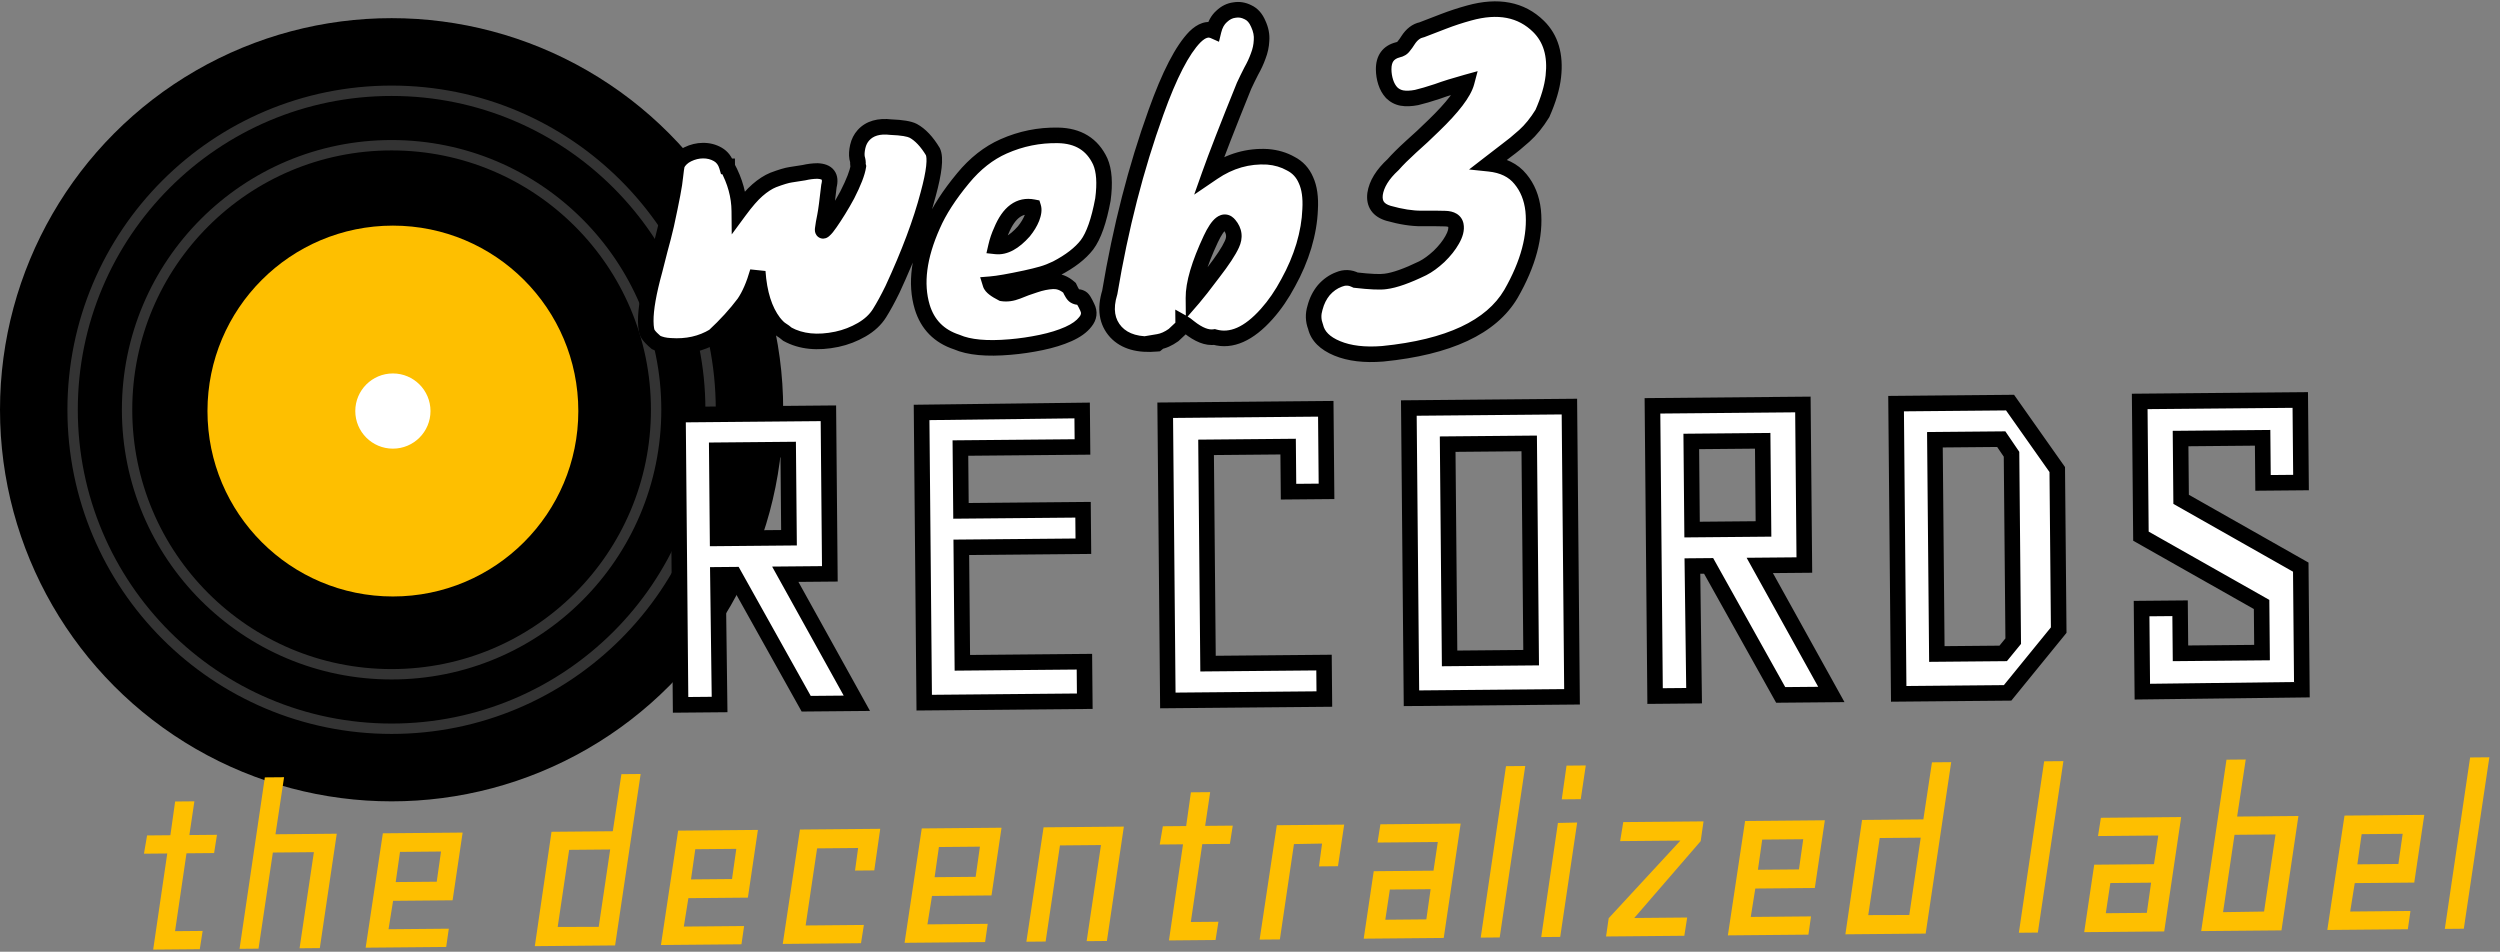 <svg width="964" height="367" viewBox="0 0 964 367" fill="none" xmlns="http://www.w3.org/2000/svg">
<rect x="0" y="0" width="964" height="367" fill="#808080" stroke="none"/>
<circle cx="151" cy="158" r="151" fill="black"/>
<circle cx="151" cy="158" r="123" stroke="#333333" stroke-width="4"/>
<circle cx="151" cy="158" r="102" stroke="#333333" stroke-width="4"/>
<circle cx="151.5" cy="158.5" r="71.5" fill="#FEBF00"/>
<circle cx="151.5" cy="158.5" r="14.5" fill="white"/>
<path d="M319.637 71.746C318.989 77.552 318.474 81.407 318.091 83.311C317.707 85.114 317.422 86.767 317.236 88.269C317.143 89.07 317.344 89.218 317.84 88.713C318.435 88.208 319.177 87.301 320.065 85.993C321.053 84.584 322.138 82.924 323.321 81.013C324.503 79.103 325.636 77.142 326.718 75.132C329.174 70.31 330.591 66.647 330.969 64.144C330.865 63.745 330.812 63.395 330.809 63.095C330.905 62.694 330.799 61.945 330.489 60.848C330.278 59.65 330.365 58.199 330.749 56.495C331.134 54.792 331.871 53.335 332.96 52.125C335.336 49.504 338.877 48.472 343.583 49.029C347.784 49.191 350.639 49.665 352.146 50.452C354.859 51.927 357.383 54.605 359.719 58.484C360.84 60.874 360.239 66.329 357.916 74.851C355.113 85.576 350.524 97.818 344.148 111.577C342.38 115.193 340.708 118.258 339.13 120.772C337.553 123.287 335.272 125.407 332.288 127.134C329.303 128.861 326.114 130.09 322.72 130.821C315.234 132.389 308.878 131.746 303.652 128.893C302.846 128.2 302.041 127.608 301.236 127.115C300.432 126.622 299.473 125.681 298.36 124.291C294.818 119.622 292.759 113.091 292.183 104.696C290.729 109.809 288.966 113.875 286.893 116.894C283.731 121.123 279.869 125.358 275.307 129.599C270.434 132.543 264.845 133.794 258.541 133.351C256.44 133.27 254.586 132.836 252.979 132.051C251.568 130.864 250.558 129.823 249.95 128.928C249.343 128.134 249.028 126.436 249.004 123.836C248.963 119.237 250.104 112.726 252.428 104.305C253.008 102.099 253.684 99.443 254.456 96.336C255.328 93.228 256.149 90.02 256.919 86.713C259.032 76.994 260.177 70.933 260.355 68.532C260.633 66.029 260.867 64.327 261.059 63.425C261.944 61.717 263.332 60.404 265.224 59.487C267.116 58.57 269.061 58.103 271.061 58.084C273.161 58.066 275.066 58.548 276.775 59.533C278.484 60.518 279.648 62.057 280.267 64.152L280.417 64.15L280.418 64.3C283.468 69.873 285.02 75.559 285.072 81.359C287.74 77.735 290.066 75.064 292.05 73.346C294.134 71.527 296.172 70.208 298.165 69.39C301.155 68.263 303.399 67.593 304.897 67.379C306.495 67.165 308.193 66.9 309.99 66.583C311.786 66.167 313.534 65.951 315.234 65.936C319.136 66.101 320.603 68.037 319.637 71.746ZM407.375 103.505C405.483 104.422 403.639 105.139 401.844 105.655C400.049 106.171 397.953 106.69 395.558 107.212C389.27 108.569 384.727 109.36 381.929 109.585C382.238 110.582 383.749 111.769 386.461 113.144C388.264 113.428 390.211 113.161 392.304 112.342C394.496 111.422 396.739 110.602 399.032 109.881C401.425 109.059 403.721 108.588 405.92 108.469C408.219 108.348 410.376 109.178 412.392 110.96C413.209 112.753 413.868 113.797 414.371 114.092C414.873 114.388 415.325 114.534 415.725 114.53C416.125 114.527 416.576 114.673 417.079 114.968C417.581 115.263 418.292 116.407 419.21 118.399C420.228 120.39 419.995 122.292 418.511 124.105C417.128 125.918 414.942 127.488 411.954 128.815C408.966 130.142 405.475 131.223 401.483 132.06C397.49 132.896 393.495 133.482 389.498 133.818C380.505 134.599 373.649 133.961 368.93 131.904C362.109 129.665 357.668 125.155 355.607 118.373C352.926 109.397 354.281 98.885 359.672 86.835C362.122 81.213 366.017 75.178 371.359 68.729C376.008 63.087 381.222 58.99 386.999 56.437C393.672 53.477 400.66 52.064 407.961 52.198C415.763 52.327 421.193 55.678 424.253 62.251C425.784 65.737 426.129 70.634 425.286 76.942C423.76 85.156 421.712 90.975 419.143 94.398C416.573 97.722 412.65 100.757 407.375 103.505ZM398.461 79.885C393.151 78.833 389.029 81.87 386.093 88.997C385.21 90.905 384.528 92.911 384.047 95.016C387.451 95.385 391.033 93.452 394.795 89.218C396.18 87.506 397.214 85.796 397.899 84.09C398.583 82.284 398.77 80.882 398.461 79.885ZM456.241 125.715L452.522 129.198C450.535 130.616 448.593 131.484 446.695 131.801L446.847 131.95L446.102 132.557C439.008 133.221 433.744 131.718 430.311 128.049C426.776 124.181 425.98 119.088 427.923 112.77C432.098 87.831 438.039 64.677 445.746 43.306C450.916 28.859 455.928 19.163 460.784 14.219C463.361 11.696 465.754 10.924 467.963 11.904C468.542 9.499 469.575 7.639 471.063 6.326C472.55 4.912 474.193 4.098 475.991 3.881C477.788 3.565 479.541 3.849 481.249 4.734C482.956 5.518 484.27 7.007 485.189 9.198C486.209 11.389 486.629 13.536 486.448 15.637C486.366 17.638 485.934 19.642 485.152 21.649C484.469 23.555 483.586 25.464 482.504 27.373C481.521 29.282 480.588 31.191 479.705 33.099C473.445 48.556 468.998 59.997 466.365 67.421L467.706 66.509C474.266 62.049 481.299 60.036 488.803 60.468C492.105 60.738 495.063 61.611 497.677 63.088C500.389 64.463 502.359 66.596 503.585 69.485C504.911 72.373 505.445 76.118 505.186 80.721C505.027 85.222 504.219 89.93 502.764 94.843C501.307 99.657 499.3 104.375 496.741 108.998C494.283 113.621 491.519 117.646 488.45 121.074C481.52 128.836 474.796 131.797 468.28 129.956C465.483 130.381 462.222 129.111 458.495 126.144C457.688 125.452 456.933 124.908 456.23 124.515L456.241 125.715ZM460.193 114.879C461.678 113.165 464.199 109.942 467.756 105.21C471.413 100.477 473.83 96.805 475.007 94.194C476.282 91.482 475.96 88.985 474.039 86.702C472.117 84.32 469.734 86.141 466.888 92.167C462.375 101.808 460.143 109.379 460.193 114.879ZM535.392 82.248C531.482 81.083 529.759 78.599 530.225 74.794C530.79 70.989 533.107 67.218 537.173 63.481C538.856 61.566 541.135 59.295 544.012 56.669C546.988 54.042 549.914 51.316 552.788 48.489C560.224 41.322 564.473 35.733 565.537 31.724C561.048 32.964 557.259 34.148 554.169 35.276C551.078 36.304 548.435 37.078 546.24 37.598C544.043 38.018 542.144 38.085 540.541 37.8C539.038 37.513 537.732 36.825 536.622 35.735C535.612 34.644 534.85 33.301 534.336 31.706C533.821 30.11 533.556 28.462 533.541 26.762C533.504 22.663 535.331 20.146 539.023 19.213C540.021 19.004 540.767 18.547 541.261 17.842C541.855 17.137 542.398 16.382 542.89 15.578C544.37 13.264 546.157 11.898 548.254 11.479C550.745 10.556 553.536 9.481 556.625 8.253C559.814 7.024 563.104 5.945 566.496 5.014C577.668 1.913 586.584 3.632 593.244 10.172C597.986 14.83 599.894 21.263 598.968 29.472C598.506 33.676 597.099 38.439 594.747 43.76C592.579 47.28 590.255 50.151 587.775 52.374C585.295 54.596 583.011 56.467 580.925 57.986C578.939 59.504 576.704 61.224 574.221 63.147C579.527 63.699 583.545 65.662 586.275 69.038C589.005 72.313 590.641 76.349 591.185 81.144C592.173 90.936 589.32 101.662 582.625 113.323C575.041 126.192 558.56 133.891 533.182 136.42C526.186 136.983 520.33 136.286 515.612 134.329C510.894 132.371 508.119 129.596 507.286 126.004C506.365 123.612 506.293 121.162 507.07 118.655C507.747 116.049 508.876 113.789 510.459 111.874C512.142 109.959 514.079 108.592 516.272 107.772C518.464 106.852 520.615 106.932 522.725 108.013C528.431 108.662 532.282 108.827 534.28 108.509C537.776 108.078 542.561 106.384 548.634 103.429C550.625 102.411 552.711 100.892 554.893 98.873C557.074 96.753 558.755 94.638 559.936 92.527C561.216 90.315 561.699 88.411 561.385 86.813C561.07 85.216 559.713 84.378 557.312 84.3C554.911 84.222 551.861 84.199 548.161 84.233C544.461 84.266 540.205 83.605 535.392 82.248Z" fill="white"/>
<path d="M319.637 71.746L316.734 70.99L316.679 71.199L316.655 71.414L319.637 71.746ZM318.091 83.311L321.025 83.935L321.029 83.919L321.032 83.902L318.091 83.311ZM317.236 88.269L314.259 87.899L314.257 87.911L314.256 87.924L317.236 88.269ZM317.84 88.713L315.899 86.426L315.795 86.514L315.7 86.611L317.84 88.713ZM320.065 85.993L317.609 84.272L317.596 84.29L317.584 84.308L320.065 85.993ZM323.321 81.013L320.77 79.434L320.77 79.434L323.321 81.013ZM326.718 75.132L329.359 76.555L329.375 76.525L329.391 76.494L326.718 75.132ZM330.969 64.144L333.935 64.591L334.027 63.984L333.872 63.39L330.969 64.144ZM330.809 63.095L327.892 62.394L327.806 62.753L327.809 63.122L330.809 63.095ZM330.489 60.848L327.534 61.368L327.56 61.517L327.602 61.663L330.489 60.848ZM332.96 52.125L330.737 50.11L330.73 50.118L332.96 52.125ZM343.583 49.029L343.23 52.008L343.348 52.022L343.467 52.027L343.583 49.029ZM352.146 50.452L353.579 47.816L353.556 47.804L353.534 47.792L352.146 50.452ZM359.719 58.484L362.434 57.209L362.369 57.069L362.289 56.937L359.719 58.484ZM357.916 74.851L355.022 74.062L355.018 74.077L355.014 74.092L357.916 74.851ZM344.148 111.577L346.843 112.894L346.856 112.866L346.869 112.838L344.148 111.577ZM339.13 120.772L341.672 122.367L341.672 122.367L339.13 120.772ZM332.288 127.134L333.79 129.731L333.79 129.731L332.288 127.134ZM322.72 130.821L323.335 133.757L323.344 133.755L323.352 133.754L322.72 130.821ZM303.652 128.893L301.697 131.169L301.937 131.375L302.215 131.526L303.652 128.893ZM301.236 127.115L299.669 129.673L299.669 129.673L301.236 127.115ZM298.36 124.291L295.971 126.104L295.994 126.135L296.018 126.165L298.36 124.291ZM292.183 104.696L295.176 104.49L289.298 103.875L292.183 104.696ZM286.893 116.894L289.296 118.69L289.332 118.642L289.366 118.592L286.893 116.894ZM275.307 129.599L276.859 132.167L277.124 132.007L277.35 131.796L275.307 129.599ZM258.541 133.351L258.751 130.358L258.704 130.355L258.656 130.353L258.541 133.351ZM252.979 132.051L251.047 134.346L251.33 134.584L251.661 134.746L252.979 132.051ZM249.95 128.928L252.431 127.242L252.385 127.173L252.334 127.107L249.95 128.928ZM252.428 104.305L255.32 105.103L255.325 105.085L255.329 105.068L252.428 104.305ZM254.456 96.336L251.568 95.526L251.556 95.569L251.545 95.613L254.456 96.336ZM256.919 86.713L259.841 87.394L259.846 87.372L259.851 87.35L256.919 86.713ZM260.355 68.532L257.374 68.201L257.368 68.255L257.364 68.309L260.355 68.532ZM261.059 63.425L258.395 62.045L258.209 62.405L258.125 62.801L261.059 63.425ZM265.224 59.487L266.532 62.187L266.532 62.187L265.224 59.487ZM276.775 59.533L278.272 56.934L278.272 56.934L276.775 59.533ZM280.267 64.152L277.39 65.002L278.031 67.172L280.294 67.151L280.267 64.152ZM280.417 64.15L283.416 64.123L283.389 61.123L280.389 61.15L280.417 64.15ZM280.418 64.3L277.418 64.327L277.425 65.08L277.786 65.741L280.418 64.3ZM285.072 81.359L282.072 81.386L282.154 90.386L287.488 83.137L285.072 81.359ZM292.05 73.346L294.014 75.614L294.023 75.606L292.05 73.346ZM298.165 69.39L297.106 66.583L297.066 66.598L297.025 66.615L298.165 69.39ZM304.897 67.379L304.498 64.406L304.486 64.408L304.473 64.409L304.897 67.379ZM309.99 66.583L310.51 69.538L310.589 69.524L310.667 69.506L309.99 66.583ZM315.234 65.936L315.361 62.938L315.284 62.935L315.207 62.936L315.234 65.936ZM316.655 71.414C316.005 77.242 315.503 80.966 315.15 82.719L321.032 83.902C321.445 81.849 321.973 77.863 322.618 72.079L316.655 71.414ZM315.157 82.686C314.759 84.557 314.458 86.296 314.259 87.899L320.213 88.638C320.387 87.238 320.656 85.672 321.025 83.935L315.157 82.686ZM314.256 87.924C314.222 88.219 314.189 88.639 314.241 89.088C314.272 89.358 314.416 90.57 315.539 91.397C316.96 92.442 318.417 91.882 318.889 91.64C319.407 91.375 319.782 91.017 319.98 90.815L315.7 86.611C315.65 86.661 315.814 86.474 316.158 86.298C316.455 86.146 317.776 85.593 319.096 86.564C320.118 87.317 320.198 88.373 320.202 88.406C320.226 88.618 320.204 88.719 320.216 88.614L314.256 87.924ZM319.781 91.001C320.701 90.22 321.629 89.031 322.547 87.678L317.584 84.308C316.725 85.572 316.17 86.196 315.899 86.426L319.781 91.001ZM322.522 87.715C323.55 86.248 324.667 84.538 325.871 82.593L320.77 79.434C319.608 81.311 318.555 82.921 317.609 84.272L322.522 87.715ZM325.871 82.593C327.087 80.629 328.249 78.617 329.359 76.555L324.076 73.711C323.022 75.668 321.92 77.576 320.77 79.434L325.871 82.593ZM329.391 76.494C331.866 71.635 333.481 67.606 333.935 64.591L328.002 63.697C327.702 65.689 326.482 68.985 324.044 73.771L329.391 76.494ZM333.872 63.39C333.842 63.274 333.826 63.189 333.817 63.131C333.808 63.073 333.809 63.054 333.809 63.068L327.809 63.122C327.815 63.739 327.921 64.343 328.065 64.897L333.872 63.39ZM333.726 63.796C333.908 63.038 333.841 62.299 333.771 61.809C333.692 61.254 333.551 60.652 333.376 60.032L327.602 61.663C327.737 62.141 327.804 62.462 327.831 62.656C327.845 62.75 327.844 62.779 327.843 62.756C327.843 62.743 327.841 62.605 327.892 62.394L333.726 63.796ZM333.443 60.328C333.325 59.653 333.344 58.627 333.676 57.156L327.823 55.835C327.386 57.77 327.231 59.647 327.534 61.368L333.443 60.328ZM333.676 57.156C333.956 55.916 334.469 54.933 335.19 54.132L330.73 50.118C329.273 51.737 328.312 53.668 327.823 55.835L333.676 57.156ZM335.183 54.14C336.698 52.468 339.131 51.523 343.23 52.008L343.936 46.05C338.624 45.421 333.975 46.539 330.737 50.11L335.183 54.14ZM343.467 52.027C345.493 52.105 347.122 52.256 348.383 52.466C349.684 52.682 350.415 52.932 350.758 53.111L353.534 47.792C352.37 47.185 350.919 46.805 349.366 46.547C347.773 46.282 345.874 46.115 343.698 46.031L343.467 52.027ZM350.713 53.087C352.788 54.216 354.969 56.41 357.148 60.031L362.289 56.937C359.798 52.799 356.931 49.639 353.579 47.816L350.713 53.087ZM357.003 59.758C357.186 60.149 357.42 61.384 357.127 64.04C356.851 66.547 356.164 69.873 355.022 74.062L360.811 75.64C361.992 71.307 362.767 67.644 363.091 64.696C363.4 61.896 363.373 59.208 362.434 57.209L357.003 59.758ZM355.014 74.092C352.269 84.596 347.752 96.664 341.426 110.315L346.869 112.838C353.295 98.972 357.957 86.558 360.819 75.609L355.014 74.092ZM341.452 110.259C339.716 113.811 338.095 116.778 336.589 119.178L341.672 122.367C343.321 119.738 345.044 116.574 346.843 112.894L341.452 110.259ZM336.589 119.178C335.31 121.216 333.415 123.016 330.785 124.538L333.79 129.731C337.129 127.799 339.796 125.357 341.672 122.367L336.589 119.178ZM330.785 124.538C328.073 126.107 325.178 127.223 322.089 127.888L323.352 133.754C327.05 132.958 330.533 131.616 333.79 129.731L330.785 124.538ZM322.106 127.885C315.115 129.349 309.529 128.683 305.09 126.26L302.215 131.526C308.228 134.809 315.354 135.429 323.335 133.757L322.106 127.885ZM305.607 126.618C304.694 125.833 303.76 125.143 302.803 124.557L299.669 129.673C300.321 130.072 300.998 130.567 301.697 131.169L305.607 126.618ZM302.803 124.557C302.452 124.341 301.755 123.731 300.703 122.416L296.018 126.165C297.191 127.63 298.411 128.903 299.669 129.673L302.803 124.557ZM300.75 122.477C297.684 118.437 295.729 112.544 295.176 104.49L289.19 104.901C289.79 113.637 291.952 120.808 295.971 126.104L300.75 122.477ZM289.298 103.875C287.896 108.804 286.246 112.537 284.42 115.196L289.366 118.592C291.686 115.213 293.563 110.814 295.069 105.516L289.298 103.875ZM284.491 115.097C281.453 119.159 277.718 123.262 273.265 127.402L277.35 131.796C282.021 127.454 286.009 123.086 289.296 118.69L284.491 115.097ZM273.756 127.031C269.47 129.621 264.509 130.763 258.751 130.358L258.33 136.343C265.181 136.825 271.398 135.466 276.859 132.167L273.756 127.031ZM258.656 130.353C256.9 130.285 255.468 129.928 254.296 129.356L251.661 134.746C253.704 135.744 255.979 136.254 258.425 136.348L258.656 130.353ZM254.91 129.756C253.584 128.64 252.814 127.805 252.431 127.242L247.469 130.615C248.303 131.841 249.552 133.088 251.047 134.346L254.91 129.756ZM252.334 127.107C252.454 127.263 252.334 127.188 252.208 126.511C252.094 125.897 252.015 125.013 252.004 123.809L246.004 123.864C246.017 125.26 246.108 126.524 246.309 127.607C246.499 128.628 246.84 129.798 247.567 130.75L252.334 127.107ZM252.004 123.809C251.967 119.636 253.016 113.451 255.32 105.103L249.536 103.507C247.192 112.002 245.959 118.837 246.004 123.864L252.004 123.809ZM255.329 105.068C255.914 102.845 256.594 100.175 257.368 97.059L251.545 95.613C250.775 98.711 250.102 101.354 249.527 103.542L255.329 105.068ZM257.345 97.147C258.229 93.993 259.061 90.742 259.841 87.394L253.998 86.033C253.237 89.299 252.427 92.463 251.568 95.526L257.345 97.147ZM259.851 87.35C261.946 77.713 263.15 71.414 263.347 68.754L257.364 68.309C257.204 70.453 256.118 76.275 253.988 86.076L259.851 87.35ZM263.337 68.862C263.616 66.345 263.837 64.785 263.994 64.049L258.125 62.801C257.898 63.869 257.649 65.713 257.374 68.201L263.337 68.862ZM263.723 64.805C264.282 63.725 265.166 62.849 266.532 62.187L263.915 56.788C261.498 57.959 259.605 59.709 258.395 62.045L263.723 64.805ZM266.532 62.187C268.046 61.453 269.555 61.098 271.088 61.084L271.034 55.085C268.567 55.107 266.186 55.687 263.915 56.788L266.532 62.187ZM271.088 61.084C272.689 61.07 274.062 61.432 275.277 62.132L278.272 56.934C276.07 55.664 273.633 55.061 271.034 55.085L271.088 61.084ZM275.277 62.132C276.245 62.69 276.963 63.56 277.39 65.002L283.144 63.301C282.332 60.555 280.723 58.345 278.272 56.934L275.277 62.132ZM280.294 67.151L280.444 67.15L280.389 61.15L280.239 61.152L280.294 67.151ZM277.417 64.177L277.418 64.327L283.418 64.273L283.416 64.123L277.417 64.177ZM277.786 65.741C280.623 70.922 282.025 76.127 282.072 81.386L288.072 81.332C288.015 74.992 286.314 68.824 283.049 62.86L277.786 65.741ZM287.488 83.137C290.103 79.585 292.275 77.118 294.014 75.614L290.087 71.077C287.856 73.009 285.376 75.885 282.656 79.581L287.488 83.137ZM294.023 75.606C295.926 73.945 297.688 72.829 299.304 72.165L297.025 66.615C294.656 67.588 292.342 69.109 290.077 71.085L294.023 75.606ZM299.223 72.197C302.182 71.082 304.167 70.514 305.32 70.349L304.473 64.409C302.63 64.672 300.127 65.444 297.106 66.583L299.223 72.197ZM305.296 70.353C306.939 70.132 308.677 69.86 310.51 69.538L309.47 63.629C307.708 63.939 306.051 64.198 304.498 64.406L305.296 70.353ZM310.667 69.506C312.268 69.135 313.798 68.949 315.261 68.936L315.207 62.936C313.271 62.953 311.304 63.199 309.313 63.661L310.667 69.506ZM315.108 68.933C316.702 69.001 316.934 69.408 316.87 69.324C316.791 69.22 317.12 69.508 316.734 70.99L322.54 72.503C323.12 70.276 323.199 67.741 321.652 65.7C320.121 63.679 317.668 63.036 315.361 62.938L315.108 68.933ZM407.375 103.505L408.684 106.205L408.722 106.186L408.761 106.166L407.375 103.505ZM401.844 105.655L402.673 108.538L402.673 108.538L401.844 105.655ZM395.558 107.212L396.191 110.145L396.196 110.143L395.558 107.212ZM381.929 109.585L381.688 106.595L377.955 106.896L379.063 110.473L381.929 109.585ZM386.461 113.144L385.104 115.82L385.527 116.034L385.995 116.108L386.461 113.144ZM392.304 112.342L393.397 115.135L393.431 115.122L393.465 115.108L392.304 112.342ZM399.032 109.881L399.931 112.743L399.969 112.731L400.006 112.718L399.032 109.881ZM405.92 108.469L405.762 105.473L405.756 105.473L405.92 108.469ZM412.392 110.96L415.123 109.717L414.858 109.135L414.379 108.712L412.392 110.96ZM414.371 114.092L415.891 111.506L415.891 111.506L414.371 114.092ZM419.21 118.399L416.485 119.655L416.511 119.71L416.539 119.765L419.21 118.399ZM418.511 124.105L416.189 122.206L416.157 122.245L416.127 122.285L418.511 124.105ZM411.954 128.815L413.171 131.557L413.171 131.557L411.954 128.815ZM401.483 132.06L402.097 134.996L402.097 134.996L401.483 132.06ZM389.498 133.818L389.247 130.828L389.238 130.829L389.498 133.818ZM368.93 131.904L370.129 129.154L369.999 129.097L369.865 129.053L368.93 131.904ZM355.607 118.373L352.733 119.232L352.735 119.239L352.737 119.246L355.607 118.373ZM359.672 86.835L362.411 88.061L362.417 88.047L362.423 88.034L359.672 86.835ZM371.359 68.729L373.67 70.643L373.675 70.637L371.359 68.729ZM386.999 56.437L388.211 59.181L388.215 59.18L386.999 56.437ZM407.961 52.198L407.906 55.197L407.912 55.197L407.961 52.198ZM424.253 62.251L427 61.044L426.986 61.015L426.973 60.985L424.253 62.251ZM425.286 76.942L428.235 77.49L428.249 77.415L428.259 77.34L425.286 76.942ZM419.143 94.398L421.516 96.234L421.529 96.217L421.543 96.199L419.143 94.398ZM398.461 79.885L401.327 78.997L400.798 77.289L399.044 76.942L398.461 79.885ZM386.093 88.997L388.816 90.257L388.842 90.198L388.867 90.139L386.093 88.997ZM384.047 95.016L381.123 94.347L380.371 97.634L383.724 97.998L384.047 95.016ZM394.795 89.218L397.038 91.211L397.084 91.159L397.128 91.104L394.795 89.218ZM397.899 84.09L400.683 85.207L400.694 85.18L400.705 85.152L397.899 84.09ZM406.066 100.806C404.31 101.657 402.627 102.309 401.015 102.772L402.673 108.538C404.652 107.969 406.656 107.187 408.684 106.205L406.066 100.806ZM401.015 102.772C399.299 103.266 397.269 103.769 394.919 104.281L396.196 110.143C398.637 109.612 400.799 109.077 402.673 108.538L401.015 102.772ZM394.925 104.28C388.645 105.635 384.271 106.387 381.688 106.595L382.169 112.576C385.183 112.333 389.895 111.503 396.191 110.145L394.925 104.28ZM379.063 110.473C379.495 111.867 380.553 112.886 381.441 113.582C382.413 114.346 383.661 115.088 385.104 115.82L387.818 110.469C386.548 109.825 385.685 109.286 385.146 108.864C384.523 108.374 384.671 108.301 384.794 108.697L379.063 110.473ZM385.995 116.108C388.432 116.492 390.923 116.104 393.397 115.135L391.211 109.548C389.5 110.218 388.095 110.365 386.928 110.181L385.995 116.108ZM393.465 115.108C395.57 114.224 397.725 113.436 399.931 112.743L398.133 107.019C395.752 107.767 393.422 108.619 391.143 109.575L393.465 115.108ZM400.006 112.718C402.175 111.973 404.198 111.567 406.083 111.464L405.756 105.473C403.244 105.61 400.674 106.145 398.058 107.043L400.006 112.718ZM406.077 111.464C407.459 111.392 408.872 111.852 410.406 113.208L414.379 108.712C411.881 106.504 408.978 105.304 405.762 105.473L406.077 111.464ZM409.662 112.203C410.098 113.16 410.531 114.006 410.963 114.69C411.323 115.261 411.934 116.14 412.851 116.679L415.891 111.506C416.152 111.659 416.261 111.8 416.23 111.764C416.214 111.746 416.148 111.664 416.036 111.486C415.808 111.126 415.503 110.553 415.123 109.717L409.662 112.203ZM412.851 116.679C413.621 117.131 414.614 117.54 415.752 117.53L415.698 111.53C415.874 111.529 415.984 111.561 416.009 111.569C416.033 111.577 415.995 111.567 415.891 111.506L412.851 116.679ZM415.752 117.53C415.576 117.532 415.466 117.5 415.44 117.491C415.417 117.484 415.455 117.493 415.559 117.554L418.599 112.382C417.829 111.929 416.835 111.52 415.698 111.53L415.752 117.53ZM415.559 117.554C415.267 117.383 415.151 117.223 415.201 117.282C415.229 117.316 415.309 117.42 415.44 117.63C415.702 118.052 416.05 118.711 416.485 119.655L421.934 117.143C421.451 116.095 420.985 115.186 420.537 114.464C420.178 113.887 419.546 112.938 418.599 112.382L415.559 117.554ZM416.539 119.765C416.822 120.318 416.853 120.692 416.821 120.954C416.787 121.228 416.652 121.64 416.189 122.206L420.833 126.005C421.854 124.757 422.577 123.312 422.777 121.683C422.977 120.043 422.616 118.471 421.881 117.033L416.539 119.765ZM416.127 122.285C415.153 123.561 413.451 124.867 410.736 126.073L413.171 131.557C416.432 130.108 419.103 128.275 420.896 125.926L416.127 122.285ZM410.736 126.073C407.982 127.296 404.702 128.32 400.868 129.123L402.097 134.996C406.249 134.127 409.949 132.988 413.171 131.557L410.736 126.073ZM400.868 129.123C396.993 129.935 393.119 130.503 389.247 130.828L389.749 136.807C393.871 136.461 397.987 135.857 402.097 134.996L400.868 129.123ZM389.238 130.829C380.419 131.595 374.162 130.912 370.129 129.154L367.731 134.654C373.135 137.01 380.59 137.603 389.758 136.807L389.238 130.829ZM369.865 129.053C363.959 127.115 360.25 123.333 358.477 117.501L352.737 119.246C355.087 126.977 360.259 132.215 367.994 134.754L369.865 129.053ZM358.482 117.515C356.076 109.463 357.194 99.72 362.411 88.061L356.934 85.61C351.368 98.049 349.775 109.332 352.733 119.232L358.482 117.515ZM362.423 88.034C364.727 82.744 368.446 76.948 373.67 70.643L369.049 66.815C363.588 73.407 359.516 79.682 356.922 85.637L362.423 88.034ZM373.675 70.637C378.073 65.299 382.925 61.517 388.211 59.181L385.787 53.693C379.519 56.462 373.944 60.875 369.044 66.821L373.675 70.637ZM388.215 59.18C394.489 56.397 401.042 55.071 407.906 55.197L408.017 49.198C400.278 49.056 392.856 50.557 385.782 53.695L388.215 59.18ZM407.912 55.197C411.393 55.255 414.146 56.026 416.31 57.361C418.461 58.688 420.216 60.688 421.533 63.517L426.973 60.985C425.23 57.242 422.741 54.279 419.461 52.255C416.194 50.239 412.332 49.27 408.011 49.198L407.912 55.197ZM421.506 63.458C422.714 66.206 423.126 70.457 422.312 76.545L428.259 77.34C429.132 70.812 428.855 65.268 427 61.044L421.506 63.458ZM422.336 76.394C420.829 84.507 418.88 89.752 416.744 92.598L421.543 96.199C424.545 92.199 426.691 85.805 428.235 77.49L422.336 76.394ZM416.77 92.563C414.552 95.431 411.028 98.22 405.989 100.844L408.761 106.166C414.272 103.295 418.594 100.012 421.516 96.234L416.77 92.563ZM399.044 76.942C395.616 76.263 392.39 76.909 389.607 78.958C386.935 80.927 384.898 84.022 383.319 87.854L388.867 90.139C390.224 86.845 391.716 84.858 393.166 83.789C394.507 82.801 395.997 82.455 397.878 82.828L399.044 76.942ZM383.37 87.737C382.397 89.84 381.649 92.044 381.123 94.347L386.972 95.684C387.408 93.778 388.023 91.97 388.816 90.257L383.37 87.737ZM383.724 97.998C388.588 98.526 393.055 95.694 397.038 91.211L392.553 87.226C389.012 91.211 386.314 92.244 384.371 92.033L383.724 97.998ZM397.128 91.104C398.665 89.204 399.868 87.239 400.683 85.207L395.115 82.973C394.561 84.353 393.695 85.807 392.462 87.332L397.128 91.104ZM400.705 85.152C401.45 83.184 401.942 80.983 401.327 78.997L395.596 80.773C395.584 80.736 395.634 80.872 395.579 81.287C395.524 81.695 395.381 82.267 395.093 83.028L400.705 85.152ZM456.241 125.715L458.292 127.904L459.252 127.004L459.241 125.688L456.241 125.715ZM452.522 129.198L454.265 131.64L454.427 131.524L454.573 131.388L452.522 129.198ZM446.695 131.801L446.201 128.842L440.39 129.814L444.593 133.942L446.695 131.801ZM446.847 131.95L448.742 134.275L451.34 132.158L448.949 129.809L446.847 131.95ZM446.102 132.557L446.382 135.543L447.29 135.458L447.997 134.882L446.102 132.557ZM430.311 128.049L428.096 130.073L428.108 130.086L428.12 130.099L430.311 128.049ZM427.923 112.77L430.79 113.652L430.849 113.462L430.881 113.265L427.923 112.77ZM445.746 43.306L448.568 44.324L448.571 44.317L445.746 43.306ZM460.784 14.219L458.685 12.075L458.664 12.096L458.643 12.117L460.784 14.219ZM467.963 11.904L466.747 14.646L470.038 16.107L470.88 12.605L467.963 11.904ZM471.063 6.326L473.048 8.575L473.09 8.539L473.13 8.501L471.063 6.326ZM475.991 3.881L476.349 6.86L476.43 6.85L476.511 6.836L475.991 3.881ZM481.249 4.734L479.869 7.398L479.932 7.43L479.996 7.46L481.249 4.734ZM485.189 9.198L482.423 10.359L482.445 10.412L482.47 10.464L485.189 9.198ZM486.448 15.637L483.459 15.38L483.453 15.447L483.45 15.515L486.448 15.637ZM485.152 21.649L482.357 20.56L482.342 20.599L482.328 20.638L485.152 21.649ZM482.504 27.373L479.894 25.894L479.864 25.947L479.836 26L482.504 27.373ZM479.705 33.099L476.982 31.839L476.952 31.905L476.925 31.973L479.705 33.099ZM466.365 67.421L463.537 66.418L460.475 75.052L468.051 69.902L466.365 67.421ZM467.706 66.509L466.02 64.028L466.02 64.028L467.706 66.509ZM488.803 60.468L489.047 57.478L489.011 57.475L488.975 57.473L488.803 60.468ZM497.677 63.088L496.201 65.7L496.26 65.733L496.32 65.763L497.677 63.088ZM503.585 69.485L500.823 70.657L500.84 70.697L500.858 70.737L503.585 69.485ZM505.186 80.721L502.191 80.553L502.189 80.584L502.188 80.615L505.186 80.721ZM502.764 94.843L505.635 95.712L505.638 95.704L505.64 95.695L502.764 94.843ZM496.741 108.998L494.116 107.546L494.104 107.567L494.093 107.59L496.741 108.998ZM488.45 121.074L486.215 119.072L486.212 119.076L488.45 121.074ZM468.28 129.956L469.095 127.069L468.47 126.893L467.828 126.99L468.28 129.956ZM458.495 126.144L456.54 128.42L456.582 128.457L456.626 128.492L458.495 126.144ZM456.23 124.515L457.695 121.897L453.183 119.373L453.23 124.542L456.23 124.515ZM460.193 114.879L457.193 114.906L457.265 122.84L462.46 116.843L460.193 114.879ZM467.756 105.21L465.382 103.376L465.37 103.391L465.358 103.407L467.756 105.21ZM475.007 94.194L472.292 92.917L472.282 92.939L472.272 92.961L475.007 94.194ZM474.039 86.702L471.704 88.586L471.723 88.61L471.744 88.634L474.039 86.702ZM466.888 92.167L464.175 90.886L464.171 90.895L466.888 92.167ZM454.19 123.525L450.471 127.009L454.573 131.388L458.292 127.904L454.19 123.525ZM450.78 126.756C449.067 127.979 447.544 128.618 446.201 128.842L447.19 134.76C449.641 134.35 452.003 133.254 454.265 131.64L450.78 126.756ZM444.593 133.942L444.745 134.09L448.949 129.809L448.797 129.661L444.593 133.942ZM444.951 129.624L444.207 130.231L447.997 134.882L448.742 134.275L444.951 129.624ZM445.823 129.57C439.245 130.185 435.066 128.74 432.501 125.999L428.12 130.099C432.423 134.697 438.77 136.256 446.382 135.543L445.823 129.57ZM432.525 126.025C429.9 123.153 429.065 119.261 430.79 113.652L425.055 111.888C422.894 118.915 423.651 125.209 428.096 130.073L432.525 126.025ZM430.881 113.265C435.03 88.485 440.928 65.507 448.568 44.324L442.924 42.288C435.149 63.846 429.165 87.178 424.964 112.275L430.881 113.265ZM448.571 44.317C453.73 29.899 458.566 20.759 462.924 16.321L458.643 12.117C453.291 17.567 448.102 27.818 442.921 42.295L448.571 44.317ZM462.883 16.363C465.086 14.206 466.191 14.4 466.747 14.646L469.18 9.162C465.318 7.448 461.636 9.186 458.685 12.075L462.883 16.363ZM470.88 12.605C471.35 10.651 472.125 9.39 473.048 8.575L469.078 4.077C467.024 5.889 465.733 8.347 465.046 11.203L470.88 12.605ZM473.13 8.501C474.214 7.47 475.276 6.989 476.349 6.86L475.633 0.903C473.11 1.206 470.887 2.355 468.996 4.151L473.13 8.501ZM476.511 6.836C477.624 6.64 478.712 6.798 479.869 7.398L482.629 2.07C480.37 0.9 477.953 0.49 475.471 0.927L476.511 6.836ZM479.996 7.46C480.854 7.854 481.714 8.67 482.423 10.359L487.956 8.038C486.825 5.344 485.059 3.183 482.502 2.008L479.996 7.46ZM482.47 10.464C483.301 12.25 483.589 13.873 483.459 15.38L489.437 15.895C489.669 13.198 489.118 10.529 487.909 7.932L482.47 10.464ZM483.45 15.515C483.383 17.16 483.027 18.838 482.357 20.56L487.947 22.738C488.84 20.446 489.349 18.116 489.445 15.76L483.45 15.515ZM482.328 20.638C481.707 22.369 480.899 24.121 479.894 25.894L485.113 28.853C486.274 26.806 487.231 24.742 487.976 22.661L482.328 20.638ZM479.836 26C478.835 27.946 477.883 29.892 476.982 31.839L482.428 34.359C483.293 32.49 484.207 30.619 485.171 28.747L479.836 26ZM476.925 31.973C470.661 47.436 466.194 58.928 463.537 66.418L469.192 68.424C471.802 61.066 476.228 49.676 482.486 34.225L476.925 31.973ZM468.051 69.902L469.393 68.99L466.02 64.028L464.678 64.94L468.051 69.902ZM469.393 68.99C475.439 64.88 481.823 63.071 488.63 63.463L488.975 57.473C480.774 57.001 473.094 59.219 466.02 64.028L469.393 68.99ZM488.558 63.458C491.473 63.696 494.004 64.458 496.201 65.7L499.152 60.476C496.123 58.764 492.737 57.78 489.047 57.478L488.558 63.458ZM496.32 65.763C498.38 66.808 499.864 68.396 500.823 70.657L506.346 68.313C504.853 64.795 502.399 62.119 499.034 60.412L496.32 65.763ZM500.858 70.737C501.909 73.025 502.434 76.233 502.191 80.553L508.182 80.889C508.456 76.003 507.912 71.72 506.311 68.233L500.858 70.737ZM502.188 80.615C502.039 84.832 501.281 89.288 499.887 93.991L505.64 95.695C507.158 90.572 508.015 85.613 508.184 80.827L502.188 80.615ZM499.892 93.974C498.5 98.575 496.577 103.098 494.116 107.546L499.366 110.451C502.022 105.651 504.114 100.738 505.635 95.712L499.892 93.974ZM494.093 107.59C491.733 112.027 489.103 115.847 486.215 119.072L490.685 123.075C493.936 119.444 496.834 115.214 499.39 110.407L494.093 107.59ZM486.212 119.076C479.591 126.493 473.975 128.448 469.095 127.069L467.464 132.843C475.617 135.147 483.449 131.18 490.688 123.071L486.212 119.076ZM467.828 126.99C466.274 127.227 463.862 126.582 460.363 123.797L456.626 128.492C460.581 131.639 464.692 133.536 468.731 132.922L467.828 126.99ZM460.45 123.869C459.537 123.084 458.618 122.413 457.695 121.897L454.765 127.133C455.249 127.404 455.84 127.819 456.54 128.42L460.45 123.869ZM453.23 124.542L453.241 125.742L459.241 125.688L459.23 124.488L453.23 124.542ZM462.46 116.843C464.022 115.041 466.6 111.74 470.154 107.012L465.358 103.407C461.797 108.145 459.333 111.289 457.926 112.914L462.46 116.843ZM470.13 107.044C473.811 102.281 476.412 98.377 477.742 95.426L472.272 92.961C471.248 95.233 469.016 98.673 465.382 103.376L470.13 107.044ZM477.721 95.471C478.556 93.697 478.944 91.819 478.697 89.903C478.449 87.986 477.596 86.27 476.335 84.771L471.744 88.634C472.403 89.418 472.671 90.091 472.746 90.672C472.821 91.253 472.733 91.979 472.292 92.917L477.721 95.471ZM476.374 84.819C475.609 83.87 474.469 82.933 472.899 82.729C471.315 82.522 469.969 83.149 468.989 83.898C467.172 85.286 465.611 87.846 464.175 90.886L469.601 93.448C471.011 90.462 472.064 89.099 472.632 88.665C472.843 88.504 472.631 88.745 472.124 88.678C471.63 88.614 471.508 88.343 471.704 88.586L476.374 84.819ZM464.171 90.895C459.613 100.632 457.137 108.708 457.193 114.906L463.193 114.851C463.15 110.049 465.137 102.985 469.605 93.439L464.171 90.895ZM535.392 82.248L534.536 85.123L534.557 85.129L534.578 85.135L535.392 82.248ZM530.225 74.794L527.257 74.353L527.252 74.391L527.247 74.43L530.225 74.794ZM537.173 63.481L539.203 65.69L539.321 65.582L539.427 65.461L537.173 63.481ZM544.012 56.669L542.026 54.42L542.008 54.437L541.989 54.454L544.012 56.669ZM552.788 48.489L550.706 46.33L550.695 46.34L550.685 46.35L552.788 48.489ZM565.537 31.724L568.437 32.493L569.778 27.439L564.738 28.832L565.537 31.724ZM554.169 35.276L555.116 38.123L555.157 38.109L555.198 38.095L554.169 35.276ZM546.24 37.598L546.803 40.545L546.867 40.532L546.931 40.517L546.24 37.598ZM540.541 37.8L539.979 40.747L539.997 40.75L540.015 40.753L540.541 37.8ZM536.622 35.735L534.421 37.773L534.469 37.825L534.52 37.875L536.622 35.735ZM534.336 31.706L531.481 32.626L531.481 32.626L534.336 31.706ZM539.023 19.213L538.408 16.276L538.348 16.289L538.288 16.304L539.023 19.213ZM541.261 17.842L538.966 15.911L538.88 16.012L538.804 16.121L541.261 17.842ZM542.89 15.578L540.363 13.961L540.347 13.986L540.332 14.011L542.89 15.578ZM548.254 11.479L548.842 14.421L549.074 14.374L549.295 14.292L548.254 11.479ZM556.625 8.253L555.546 5.454L555.531 5.46L555.517 5.465L556.625 8.253ZM566.496 5.014L567.29 7.907L567.298 7.905L566.496 5.014ZM593.244 10.172L595.346 8.032L595.346 8.032L593.244 10.172ZM598.968 29.472L595.987 29.135L595.986 29.144L598.968 29.472ZM594.747 43.76L597.301 45.334L597.409 45.16L597.491 44.973L594.747 43.76ZM587.775 52.374L589.777 54.608L589.777 54.608L587.775 52.374ZM580.925 57.986L579.159 55.56L579.131 55.581L579.103 55.602L580.925 57.986ZM574.221 63.147L572.385 60.775L566.468 65.356L573.911 66.13L574.221 63.147ZM586.275 69.038L583.943 70.925L583.956 70.942L583.971 70.959L586.275 69.038ZM591.185 81.144L594.17 80.843L594.168 80.824L594.166 80.806L591.185 81.144ZM582.625 113.323L585.21 114.846L585.218 114.831L585.227 114.816L582.625 113.323ZM533.182 136.42L533.422 139.41L533.451 139.408L533.479 139.405L533.182 136.42ZM515.612 134.329L516.762 131.558L516.762 131.558L515.612 134.329ZM507.286 126.004L510.209 125.326L510.161 125.121L510.086 124.925L507.286 126.004ZM507.07 118.655L509.935 119.544L509.956 119.477L509.974 119.409L507.07 118.655ZM510.459 111.874L508.205 109.894L508.176 109.928L508.147 109.963L510.459 111.874ZM516.272 107.772L517.323 110.582L517.378 110.561L517.433 110.538L516.272 107.772ZM522.725 108.013L521.357 110.683L521.843 110.933L522.386 110.994L522.725 108.013ZM534.28 108.509L533.912 105.532L533.86 105.538L533.808 105.546L534.28 108.509ZM548.634 103.429L549.947 106.127L549.974 106.114L550 106.1L548.634 103.429ZM554.893 98.873L556.931 101.074L556.958 101.049L556.984 101.024L554.893 98.873ZM559.936 92.527L557.34 91.024L557.329 91.043L557.318 91.062L559.936 92.527ZM561.385 86.813L558.441 87.393L558.441 87.393L561.385 86.813ZM557.312 84.3L557.41 81.302L557.41 81.302L557.312 84.3ZM536.249 79.373C534.719 78.917 533.989 78.316 533.633 77.802C533.294 77.313 533.034 76.532 533.203 75.159L527.247 74.43C526.95 76.861 527.318 79.224 528.702 81.22C530.068 83.191 532.155 84.414 534.536 85.123L536.249 79.373ZM533.192 75.236C533.621 72.351 535.427 69.16 539.203 65.69L535.143 61.272C530.786 65.276 527.96 69.627 527.257 74.353L533.192 75.236ZM539.427 65.461C541.01 63.66 543.202 61.471 546.034 58.885L541.989 54.454C539.069 57.12 536.702 59.472 534.919 61.501L539.427 65.461ZM545.997 58.918C549.014 56.255 551.979 53.492 554.891 50.629L550.685 46.35C547.848 49.139 544.962 51.829 542.026 54.42L545.997 58.918ZM554.87 50.649C558.652 47.004 561.69 43.697 563.94 40.738C566.161 37.818 567.758 35.051 568.437 32.493L562.638 30.954C562.253 32.406 561.193 34.438 559.164 37.106C557.165 39.736 554.36 42.808 550.706 46.33L554.87 50.649ZM564.738 28.832C560.201 30.086 556.329 31.294 553.14 32.458L555.198 38.095C558.188 37.003 561.896 35.842 566.336 34.615L564.738 28.832ZM553.222 32.43C550.182 33.441 547.629 34.186 545.548 34.679L546.931 40.517C549.241 39.97 551.974 39.168 555.116 38.123L553.222 32.43ZM545.676 34.651C543.714 35.027 542.202 35.048 541.067 34.846L540.015 40.753C542.085 41.122 544.372 41.01 546.803 40.545L545.676 34.651ZM541.103 34.853C540.192 34.679 539.419 34.277 538.724 33.595L534.52 37.875C536.045 39.373 537.884 40.347 539.979 40.747L541.103 34.853ZM538.824 33.697C538.146 32.965 537.589 32.018 537.191 30.785L531.481 32.626C532.112 34.584 533.078 36.323 534.421 37.773L538.824 33.697ZM537.191 30.785C536.771 29.482 536.554 28.136 536.541 26.735L530.541 26.79C530.559 28.789 530.872 30.738 531.481 32.626L537.191 30.785ZM536.541 26.735C536.526 25.124 536.879 24.158 537.311 23.563C537.726 22.992 538.435 22.456 539.759 22.121L538.288 16.304C535.919 16.903 533.869 18.091 532.456 20.037C531.061 21.959 530.519 24.301 530.541 26.79L536.541 26.735ZM539.638 22.149C541.235 21.814 542.707 21.006 543.718 19.564L538.804 16.121C538.797 16.13 538.793 16.138 538.765 16.155C538.729 16.177 538.626 16.231 538.408 16.276L539.638 22.149ZM543.556 19.774C544.249 18.951 544.879 18.074 545.449 17.145L540.332 14.011C539.916 14.69 539.46 15.323 538.966 15.911L543.556 19.774ZM545.418 17.194C546.589 15.361 547.757 14.638 548.842 14.421L547.666 8.537C544.558 9.158 542.15 11.167 540.363 13.961L545.418 17.194ZM549.295 14.292C551.814 13.36 554.627 12.276 557.733 11.041L555.517 5.465C552.445 6.687 549.677 7.753 547.212 8.666L549.295 14.292ZM557.704 11.053C560.797 9.861 563.992 8.812 567.29 7.907L565.702 2.121C562.217 3.077 558.831 4.188 555.546 5.454L557.704 11.053ZM567.298 7.905C577.73 5.009 585.441 6.714 591.142 12.313L595.346 8.032C587.728 0.55 577.607 -1.183 565.694 2.123L567.298 7.905ZM591.142 12.313C595.067 16.168 596.837 21.598 595.987 29.135L601.949 29.808C602.951 20.928 600.904 13.491 595.346 8.032L591.142 12.313ZM595.986 29.144C595.568 32.952 594.274 37.41 592.003 42.547L597.491 44.973C599.924 39.468 601.445 34.4 601.95 29.799L595.986 29.144ZM592.193 42.187C590.141 45.517 587.993 48.149 585.773 50.139L589.777 54.608C592.516 52.153 595.017 49.042 597.301 45.334L592.193 42.187ZM585.773 50.139C583.348 52.313 581.144 54.115 579.159 55.56L582.691 60.411C584.879 58.818 587.242 56.88 589.777 54.608L585.773 50.139ZM579.103 55.602C577.111 57.125 574.871 58.849 572.385 60.775L576.058 65.519C578.537 63.599 580.766 61.883 582.747 60.369L579.103 55.602ZM573.911 66.13C578.616 66.62 581.823 68.305 583.943 70.925L588.608 67.151C585.266 63.02 580.438 60.777 574.532 60.163L573.911 66.13ZM583.971 70.959C586.277 73.726 587.717 77.19 588.204 81.482L594.166 80.806C593.565 75.508 591.733 70.9 588.58 67.117L583.971 70.959ZM588.2 81.445C589.106 90.421 586.518 100.517 580.023 111.829L585.227 114.816C592.122 102.807 595.24 91.449 594.17 80.843L588.2 81.445ZM580.04 111.799C573.202 123.403 557.973 130.934 532.884 133.435L533.479 139.405C559.146 136.847 576.88 128.981 585.21 114.846L580.04 111.799ZM532.941 133.43C526.252 133.968 520.907 133.278 516.762 131.558L514.462 137.1C519.753 139.295 526.121 139.998 533.422 139.41L532.941 133.43ZM516.762 131.558C512.567 129.817 510.746 127.643 510.209 125.326L504.364 126.681C505.492 131.55 509.222 134.925 514.462 137.1L516.762 131.558ZM510.086 124.925C509.413 123.179 509.353 121.423 509.935 119.544L504.205 117.767C503.233 120.902 503.317 124.045 504.487 127.082L510.086 124.925ZM509.974 119.409C510.55 117.191 511.491 115.335 512.771 113.786L508.147 109.963C506.262 112.243 504.944 114.907 504.166 117.902L509.974 119.409ZM512.713 113.855C514.099 112.277 515.634 111.213 517.323 110.582L515.221 104.962C512.525 105.97 510.185 107.641 508.205 109.894L512.713 113.855ZM517.433 110.538C518.811 109.96 520.037 110.007 521.357 110.683L524.093 105.343C521.193 103.858 518.116 103.744 515.111 105.005L517.433 110.538ZM522.386 110.994C528.038 111.637 532.288 111.864 534.751 111.472L533.808 105.546C532.276 105.79 528.824 105.687 523.063 105.033L522.386 110.994ZM534.647 111.487C538.649 110.992 543.796 109.119 549.947 106.127L547.322 100.732C541.325 103.649 536.903 105.163 533.912 105.532L534.647 111.487ZM550 106.1C552.301 104.924 554.61 103.223 556.931 101.074L552.855 96.671C550.813 98.562 548.95 99.898 547.268 100.758L550 106.1ZM556.984 101.024C559.322 98.751 561.201 96.411 562.554 93.992L557.318 91.062C556.31 92.864 554.826 94.754 552.802 96.721L556.984 101.024ZM562.533 94.029C563.979 91.53 564.844 88.854 564.328 86.234L558.441 87.393C558.554 87.967 558.453 89.1 557.34 91.024L562.533 94.029ZM564.328 86.234C564.013 84.635 563.112 83.302 561.706 82.434C560.412 81.636 558.889 81.35 557.41 81.302L557.214 87.299C558.136 87.329 558.492 87.501 558.555 87.54C558.568 87.548 558.526 87.523 558.48 87.456C558.435 87.391 558.433 87.353 558.441 87.393L564.328 86.234ZM557.41 81.302C554.951 81.222 551.856 81.199 548.134 81.233L548.188 87.233C551.866 87.199 554.871 87.222 557.214 87.299L557.41 81.302ZM548.134 81.233C544.798 81.263 540.834 80.665 536.206 79.361L534.578 85.135C539.575 86.544 544.124 87.269 548.188 87.233L548.134 81.233Z" fill="black"/>
<path d="M330.4 271.179L310.87 271.356L283.075 221.605L276.826 221.661L277.473 271.658L262.434 271.793L261.423 159.884L319.429 159.36L319.988 221.271L302.801 221.427L330.4 271.179ZM304.237 207.351L303.93 173.368L276.392 173.616L276.699 207.599L304.237 207.351ZM418.15 255.152L418.287 270.386L356.376 270.945L355.365 159.035L417.275 158.281L417.402 172.343L370.333 172.768L370.552 196.986L417.62 196.56L417.747 210.622L370.679 211.048L371.081 255.577L418.15 255.152ZM496.701 172.212L465.061 172.498L465.815 255.893L510.539 255.489L510.666 269.551L450.317 270.096L449.306 158.187L511.218 157.628L511.505 189.462L496.858 189.594L496.701 172.212ZM558.964 253.88L590.408 253.596L589.662 170.982L558.218 171.266L558.964 253.88ZM544.259 269.248L543.248 157.338L605.159 156.779L606.17 268.688L544.259 269.248ZM706.166 267.785L686.636 267.962L658.841 218.211L652.592 218.267L653.239 268.263L638.2 268.399L637.189 156.49L695.195 155.966L695.754 217.877L678.567 218.033L706.166 267.785ZM680.003 203.956L679.696 169.973L652.158 170.222L652.465 204.205L680.003 203.956ZM746.847 252.183L772.432 251.952L776.296 247.229L775.645 175.162L771.686 169.338L746.101 169.569L746.847 252.183ZM732.142 267.551L731.131 155.641L775.074 155.244L793.277 181.057L793.836 242.969L774.132 267.171L732.142 267.551ZM840.794 251.92L840.637 234.538L825.794 234.672L826.083 266.702L887.602 265.951L887.175 218.687L841.039 192.541L840.827 169.104L872.466 168.818L872.623 186.2L887.271 186.068L886.984 154.233L825.072 154.793L825.542 206.744L872.07 233.082L872.238 251.636L840.794 251.92Z" fill="white"/>
<path d="M330.4 271.179L330.427 274.179L335.47 274.134L333.024 269.724L330.4 271.179ZM310.87 271.356L308.251 272.819L309.118 274.372L310.897 274.356L310.87 271.356ZM283.075 221.605L285.694 220.142L284.827 218.589L283.048 218.605L283.075 221.605ZM276.826 221.661L276.799 218.661L273.787 218.689L273.826 221.7L276.826 221.661ZM277.473 271.658L277.5 274.657L280.511 274.63L280.472 271.619L277.473 271.658ZM262.434 271.793L259.434 271.82L259.461 274.82L262.461 274.793L262.434 271.793ZM261.423 159.884L261.396 156.884L258.396 156.911L258.423 159.911L261.423 159.884ZM319.429 159.36L322.429 159.333L322.402 156.333L319.402 156.36L319.429 159.36ZM319.988 221.271L320.015 224.271L323.015 224.244L322.988 221.244L319.988 221.271ZM302.801 221.427L302.774 218.427L297.732 218.472L300.178 222.882L302.801 221.427ZM304.237 207.351L304.264 210.351L307.264 210.323L307.237 207.324L304.237 207.351ZM303.93 173.368L306.93 173.341L306.902 170.341L303.903 170.368L303.93 173.368ZM276.392 173.616L276.365 170.617L273.365 170.644L273.392 173.644L276.392 173.616ZM276.699 207.599L273.699 207.627L273.726 210.626L276.726 210.599L276.699 207.599ZM330.373 268.18L310.843 268.356L310.897 274.356L330.427 274.179L330.373 268.18ZM313.489 269.893L285.694 220.142L280.456 223.068L308.251 272.819L313.489 269.893ZM283.048 218.605L276.799 218.661L276.853 224.661L283.103 224.605L283.048 218.605ZM273.826 221.7L274.473 271.696L280.472 271.619L279.825 221.623L273.826 221.7ZM277.446 268.658L262.407 268.794L262.461 274.793L277.5 274.657L277.446 268.658ZM265.434 271.766L264.423 159.857L258.423 159.911L259.434 271.82L265.434 271.766ZM261.45 162.884L319.456 162.36L319.402 156.36L261.396 156.884L261.45 162.884ZM316.429 159.387L316.988 221.299L322.988 221.244L322.429 159.333L316.429 159.387ZM319.961 218.272L302.774 218.427L302.828 224.427L320.015 224.271L319.961 218.272ZM300.178 222.882L327.777 272.635L333.024 269.724L305.425 219.971L300.178 222.882ZM307.237 207.324L306.93 173.341L300.93 173.395L301.237 207.378L307.237 207.324ZM303.903 170.368L276.365 170.617L276.419 176.616L303.957 176.368L303.903 170.368ZM273.392 173.644L273.699 207.627L279.699 207.572L279.392 173.589L273.392 173.644ZM276.726 210.599L304.264 210.351L304.21 204.351L276.672 204.6L276.726 210.599ZM418.15 255.152L421.149 255.125L421.122 252.125L418.123 252.152L418.15 255.152ZM418.287 270.386L418.314 273.385L421.314 273.358L421.287 270.358L418.287 270.386ZM356.376 270.945L353.376 270.972L353.403 273.972L356.403 273.945L356.376 270.945ZM355.365 159.035L355.328 156.036L352.338 156.072L352.365 159.062L355.365 159.035ZM417.275 158.281L420.274 158.254L420.247 155.244L417.238 155.281L417.275 158.281ZM417.402 172.343L417.429 175.343L420.429 175.315L420.401 172.316L417.402 172.343ZM370.333 172.768L370.306 169.768L367.306 169.795L367.333 172.795L370.333 172.768ZM370.552 196.986L367.552 197.013L367.579 200.013L370.579 199.986L370.552 196.986ZM417.62 196.56L420.62 196.533L420.593 193.534L417.593 193.561L417.62 196.56ZM417.747 210.622L417.774 213.622L420.774 213.595L420.747 210.595L417.747 210.622ZM370.679 211.048L370.652 208.048L367.652 208.075L367.679 211.075L370.679 211.048ZM371.081 255.577L368.081 255.604L368.108 258.604L371.108 258.577L371.081 255.577ZM415.15 255.179L415.287 270.413L421.287 270.358L421.149 255.125L415.15 255.179ZM418.26 267.386L356.349 267.945L356.403 273.945L418.314 273.385L418.26 267.386ZM359.376 270.918L358.365 159.008L352.365 159.062L353.376 270.972L359.376 270.918ZM355.401 162.035L417.311 161.281L417.238 155.281L355.328 156.036L355.401 162.035ZM414.275 158.308L414.402 172.37L420.401 172.316L420.274 158.254L414.275 158.308ZM417.375 169.343L370.306 169.768L370.36 175.768L417.429 175.343L417.375 169.343ZM367.333 172.795L367.552 197.013L373.552 196.959L373.333 172.741L367.333 172.795ZM370.579 199.986L417.647 199.56L417.593 193.561L370.525 193.986L370.579 199.986ZM414.62 196.588L414.748 210.65L420.747 210.595L420.62 196.533L414.62 196.588ZM417.72 207.623L370.652 208.048L370.706 214.047L417.774 213.622L417.72 207.623ZM367.679 211.075L368.081 255.604L374.081 255.55L373.679 211.02L367.679 211.075ZM371.108 258.577L418.177 258.152L418.123 252.152L371.054 252.577L371.108 258.577ZM496.701 172.212L499.7 172.185L499.673 169.185L496.673 169.213L496.701 172.212ZM465.061 172.498L465.034 169.498L462.034 169.525L462.061 172.525L465.061 172.498ZM465.815 255.893L462.815 255.92L462.842 258.92L465.842 258.893L465.815 255.893ZM510.539 255.489L513.539 255.462L513.512 252.462L510.512 252.489L510.539 255.489ZM510.666 269.551L510.693 272.551L513.693 272.524L513.666 269.524L510.666 269.551ZM450.317 270.096L447.317 270.123L447.344 273.123L450.344 273.096L450.317 270.096ZM449.306 158.187L449.279 155.187L446.279 155.214L446.306 158.214L449.306 158.187ZM511.218 157.628L514.218 157.6L514.191 154.601L511.191 154.628L511.218 157.628ZM511.505 189.462L511.532 192.462L514.532 192.435L514.505 189.435L511.505 189.462ZM496.858 189.594L493.858 189.622L493.885 192.621L496.885 192.594L496.858 189.594ZM496.673 169.213L465.034 169.498L465.088 175.498L496.728 175.212L496.673 169.213ZM462.061 172.525L462.815 255.92L468.814 255.866L468.061 172.471L462.061 172.525ZM465.842 258.893L510.566 258.489L510.512 252.489L465.787 252.893L465.842 258.893ZM507.539 255.516L507.666 269.578L513.666 269.524L513.539 255.462L507.539 255.516ZM510.639 266.551L450.29 267.096L450.344 273.096L510.693 272.551L510.639 266.551ZM453.317 270.069L452.306 158.16L446.306 158.214L447.317 270.123L453.317 270.069ZM449.333 161.187L511.245 160.627L511.191 154.628L449.279 155.187L449.333 161.187ZM508.218 157.655L508.506 189.489L514.505 189.435L514.218 157.6L508.218 157.655ZM511.478 186.462L496.83 186.595L496.885 192.594L511.532 192.462L511.478 186.462ZM499.857 189.567L499.7 172.185L493.701 172.239L493.858 189.622L499.857 189.567ZM558.964 253.88L555.964 253.907L555.991 256.907L558.991 256.88L558.964 253.88ZM590.408 253.596L590.435 256.596L593.435 256.569L593.408 253.569L590.408 253.596ZM589.662 170.982L592.662 170.955L592.635 167.955L589.635 167.982L589.662 170.982ZM558.218 171.266L558.191 168.266L555.191 168.293L555.218 171.293L558.218 171.266ZM544.259 269.248L541.259 269.275L541.286 272.275L544.286 272.248L544.259 269.248ZM543.248 157.338L543.221 154.338L540.221 154.365L540.248 157.365L543.248 157.338ZM605.159 156.779L608.159 156.752L608.132 153.752L605.132 153.779L605.159 156.779ZM606.17 268.688L606.197 271.688L609.197 271.661L609.17 268.661L606.17 268.688ZM558.991 256.88L590.435 256.596L590.381 250.596L558.937 250.88L558.991 256.88ZM593.408 253.569L592.662 170.955L586.662 171.009L587.408 253.623L593.408 253.569ZM589.635 167.982L558.191 168.266L558.245 174.266L589.689 173.982L589.635 167.982ZM555.218 171.293L555.964 253.907L561.964 253.853L561.218 171.239L555.218 171.293ZM547.259 269.221L546.248 157.311L540.248 157.365L541.259 269.275L547.259 269.221ZM543.275 160.338L605.186 159.779L605.132 153.779L543.221 154.338L543.275 160.338ZM602.159 156.806L603.17 268.716L609.17 268.661L608.159 156.752L602.159 156.806ZM606.143 265.689L544.232 266.248L544.286 272.248L606.197 271.688L606.143 265.689ZM706.166 267.785L706.193 270.785L711.236 270.74L708.79 266.33L706.166 267.785ZM686.636 267.962L684.017 269.425L684.884 270.978L686.663 270.962L686.636 267.962ZM658.841 218.211L661.46 216.748L660.593 215.195L658.814 215.211L658.841 218.211ZM652.592 218.267L652.565 215.267L649.553 215.294L649.592 218.306L652.592 218.267ZM653.239 268.263L653.266 271.263L656.277 271.236L656.238 268.225L653.239 268.263ZM638.2 268.399L635.2 268.426L635.227 271.426L638.227 271.399L638.2 268.399ZM637.189 156.49L637.162 153.49L634.162 153.517L634.189 156.517L637.189 156.49ZM695.195 155.966L698.195 155.939L698.168 152.939L695.168 152.966L695.195 155.966ZM695.754 217.877L695.781 220.877L698.781 220.85L698.754 217.85L695.754 217.877ZM678.567 218.033L678.54 215.033L673.498 215.078L675.944 219.488L678.567 218.033ZM680.003 203.956L680.03 206.956L683.03 206.929L683.002 203.929L680.003 203.956ZM679.696 169.973L682.695 169.946L682.668 166.947L679.669 166.974L679.696 169.973ZM652.158 170.222L652.131 167.222L649.131 167.249L649.158 170.249L652.158 170.222ZM652.465 204.205L649.465 204.232L649.492 207.232L652.492 207.205L652.465 204.205ZM706.139 264.785L686.609 264.962L686.663 270.962L706.193 270.785L706.139 264.785ZM689.255 266.499L661.46 216.748L656.222 219.674L684.017 269.425L689.255 266.499ZM658.814 215.211L652.565 215.267L652.619 221.267L658.868 221.211L658.814 215.211ZM649.592 218.306L650.239 268.302L656.238 268.225L655.591 218.228L649.592 218.306ZM653.211 265.263L638.173 265.399L638.227 271.399L653.266 271.263L653.211 265.263ZM641.2 268.372L640.189 156.463L634.189 156.517L635.2 268.426L641.2 268.372ZM637.216 159.49L695.222 158.966L695.168 152.966L637.162 153.49L637.216 159.49ZM692.195 155.993L692.754 217.904L698.754 217.85L698.195 155.939L692.195 155.993ZM695.727 214.877L678.54 215.033L678.594 221.032L695.781 220.877L695.727 214.877ZM675.944 219.488L703.543 269.241L708.79 266.33L681.191 216.577L675.944 219.488ZM683.002 203.929L682.695 169.946L676.696 170.001L677.003 203.984L683.002 203.929ZM679.669 166.974L652.131 167.222L652.185 173.222L679.723 172.973L679.669 166.974ZM649.158 170.249L649.465 204.232L655.465 204.178L655.158 170.195L649.158 170.249ZM652.492 207.205L680.03 206.956L679.975 200.957L652.438 201.205L652.492 207.205ZM746.847 252.183L743.847 252.21L743.874 255.21L746.874 255.183L746.847 252.183ZM772.432 251.952L772.459 254.952L773.864 254.939L774.754 253.851L772.432 251.952ZM776.296 247.229L778.618 249.129L779.305 248.288L779.296 247.202L776.296 247.229ZM775.645 175.162L778.645 175.135L778.637 174.226L778.126 173.475L775.645 175.162ZM771.686 169.338L774.167 167.651L773.264 166.323L771.659 166.338L771.686 169.338ZM746.101 169.569L746.074 166.569L743.074 166.596L743.101 169.596L746.101 169.569ZM732.142 267.551L729.142 267.578L729.169 270.578L732.169 270.55L732.142 267.551ZM731.131 155.641L731.104 152.641L728.104 152.668L728.131 155.668L731.131 155.641ZM775.074 155.244L777.526 153.515L776.62 152.23L775.047 152.244L775.074 155.244ZM793.277 181.057L796.277 181.03L796.268 180.094L795.729 179.329L793.277 181.057ZM793.836 242.969L796.163 244.863L796.846 244.024L796.836 242.942L793.836 242.969ZM774.132 267.171L774.159 270.171L775.569 270.158L776.459 269.065L774.132 267.171ZM746.874 255.183L772.459 254.952L772.405 248.952L746.82 249.183L746.874 255.183ZM774.754 253.851L778.618 249.129L773.974 245.329L770.11 250.052L774.754 253.851ZM779.296 247.202L778.645 175.135L772.645 175.189L773.296 247.256L779.296 247.202ZM778.126 173.475L774.167 167.651L769.205 171.024L773.164 176.848L778.126 173.475ZM771.659 166.338L746.074 166.569L746.128 172.569L771.713 172.338L771.659 166.338ZM743.101 169.596L743.847 252.21L749.847 252.156L749.101 169.542L743.101 169.596ZM735.141 267.524L734.131 155.614L728.131 155.668L729.142 267.578L735.141 267.524ZM731.158 158.641L775.101 158.244L775.047 152.244L731.104 152.641L731.158 158.641ZM772.623 156.973L790.825 182.786L795.729 179.329L777.526 153.515L772.623 156.973ZM790.277 181.084L790.836 242.996L796.836 242.942L796.277 181.03L790.277 181.084ZM791.51 241.075L771.806 265.277L776.459 269.065L796.163 244.863L791.51 241.075ZM774.105 264.171L732.115 264.551L732.169 270.55L774.159 270.171L774.105 264.171ZM840.794 251.92L837.794 251.947L837.821 254.947L840.821 254.92L840.794 251.92ZM840.637 234.538L843.637 234.511L843.61 231.511L840.61 231.538L840.637 234.538ZM825.794 234.672L825.767 231.672L822.767 231.699L822.794 234.699L825.794 234.672ZM826.083 266.702L823.083 266.729L823.11 269.739L826.12 269.702L826.083 266.702ZM887.602 265.951L887.639 268.951L890.629 268.914L890.602 265.924L887.602 265.951ZM887.175 218.687L890.175 218.66L890.16 216.93L888.654 216.077L887.175 218.687ZM841.039 192.541L838.039 192.568L838.055 194.298L839.56 195.151L841.039 192.541ZM840.827 169.104L840.8 166.104L837.8 166.131L837.827 169.131L840.827 169.104ZM872.466 168.818L875.466 168.791L875.439 165.791L872.439 165.818L872.466 168.818ZM872.623 186.2L869.624 186.227L869.651 189.227L872.651 189.2L872.623 186.2ZM887.271 186.068L887.298 189.068L890.298 189.041L890.271 186.041L887.271 186.068ZM886.984 154.233L889.984 154.206L889.957 151.206L886.957 151.233L886.984 154.233ZM825.072 154.793L825.045 151.793L822.045 151.82L822.072 154.82L825.072 154.793ZM825.542 206.744L822.542 206.771L822.557 208.502L824.064 209.354L825.542 206.744ZM872.07 233.082L875.07 233.055L875.055 231.324L873.548 230.471L872.07 233.082ZM872.238 251.636L872.265 254.636L875.265 254.609L875.238 251.609L872.238 251.636ZM843.794 251.893L843.637 234.511L837.637 234.565L837.794 251.947L843.794 251.893ZM840.61 231.538L825.767 231.672L825.821 237.672L840.664 237.538L840.61 231.538ZM822.794 234.699L823.083 266.729L829.083 266.675L828.794 234.645L822.794 234.699ZM826.12 269.702L887.639 268.951L887.566 262.951L826.046 263.702L826.12 269.702ZM890.602 265.924L890.175 218.66L884.175 218.714L884.602 265.978L890.602 265.924ZM888.654 216.077L842.518 189.931L839.56 195.151L885.696 221.297L888.654 216.077ZM844.039 192.513L843.827 169.077L837.827 169.131L838.039 192.568L844.039 192.513ZM840.854 172.104L872.494 171.818L872.439 165.818L840.8 166.104L840.854 172.104ZM869.467 168.845L869.624 186.227L875.623 186.173L875.466 168.791L869.467 168.845ZM872.651 189.2L887.298 189.068L887.244 183.068L872.596 183.2L872.651 189.2ZM890.271 186.041L889.984 154.206L883.984 154.26L884.271 186.095L890.271 186.041ZM886.957 151.233L825.045 151.793L825.099 157.792L887.011 157.233L886.957 151.233ZM822.072 154.82L822.542 206.771L828.541 206.716L828.072 154.765L822.072 154.82ZM824.064 209.354L870.593 235.693L873.548 230.471L827.019 204.133L824.064 209.354ZM869.07 233.109L869.238 251.663L875.238 251.609L875.07 233.055L869.07 233.109ZM872.211 248.636L840.767 248.92L840.821 254.92L872.265 254.636L872.211 248.636Z" fill="black"/>
<path d="M77.033 366.004L59.065 366.167L64.493 329.104L55.508 329.185L56.715 322.143L65.698 322.062L67.534 309.057L74.956 308.989L73.022 321.996L83.666 321.9L82.558 328.941L71.914 329.037L67.498 359.059L78.142 358.963L77.033 366.004ZM123.321 365.586L129.856 321.482L106.224 321.696L109.541 299.692L102.12 299.759L92.365 365.866L99.689 365.8L105.214 328.737L121.033 328.594L115.508 365.657L123.321 365.586ZM151.575 347.361L149.818 358.315L173.06 358.105L172.049 365.146L140.996 365.427L147.629 321.322L178.389 321.044L174.523 347.154L151.575 347.361ZM152.584 340.126L168.404 339.983L170.056 328.346L154.237 328.489L152.584 340.126ZM236.297 320.521L239.614 298.517L247.036 298.45L237.183 364.558L206.227 364.837L212.665 320.734L236.297 320.521ZM230.868 357.388L235.286 327.562L219.467 327.704L215.048 357.433L230.868 357.388ZM265.438 346.333L263.681 357.287L286.922 357.077L285.912 364.118L254.858 364.398L261.491 320.293L292.252 320.015L288.386 346.126L265.438 346.333ZM266.447 339.097L282.266 338.954L283.919 327.318L268.099 327.461L266.447 339.097ZM330.891 326.991L315.071 327.134L310.652 356.863L333.112 356.66L332.003 363.701L301.829 363.974L308.462 319.869L339.418 319.589L337.121 335.626L329.7 335.694L330.891 326.991ZM359.379 345.484L357.622 356.438L380.864 356.228L379.853 363.269L348.8 363.549L355.433 319.445L386.193 319.167L382.327 345.277L359.379 345.484ZM360.388 338.248L376.208 338.106L377.86 326.469L362.041 326.612L360.388 338.248ZM426.824 362.845L433.359 318.741L402.404 319.021L395.77 363.125L403.192 363.058L408.717 325.995L424.536 325.852L419.012 362.915L426.824 362.845ZM468.717 362.466L450.749 362.629L456.176 325.566L447.192 325.647L448.398 318.605L457.382 318.524L459.217 305.519L466.639 305.451L464.706 318.458L475.35 318.362L474.241 325.403L463.597 325.499L459.181 355.521L469.825 355.425L468.717 362.466ZM509.789 325.277L498.95 325.473L493.52 362.242L485.708 362.313L492.341 318.208L518.317 317.973L515.922 334.011L508.599 334.078L509.789 325.277ZM552.756 335.73L554.414 324.679L531.173 324.889L532.281 317.847L563.237 317.568L556.701 361.672L525.843 361.95L529.71 335.938L552.756 335.73ZM551.648 342.869L535.926 343.011L534.176 354.648L549.996 354.505L551.648 342.869ZM580.713 295.436L570.959 361.543L578.282 361.477L588.135 295.369L580.713 295.436ZM600.736 317.327L594.297 361.332L601.621 361.266L608.157 317.162L600.736 317.327ZM604.052 295.226L602.217 308.231L609.541 308.165L611.474 295.158L604.052 295.226ZM630.17 353.976L650.579 353.792L649.471 360.834L619.296 361.106L620.307 354.065L647.967 324.127L624.726 324.337L625.93 317.001L656.885 316.722L655.782 324.349L630.17 353.976ZM676.847 342.617L675.09 353.571L698.331 353.361L697.321 360.401L666.267 360.682L672.9 316.577L703.661 316.299L699.795 342.41L676.847 342.617ZM677.856 335.381L693.675 335.238L695.328 323.601L679.508 323.744L677.856 335.381ZM741.648 315.956L744.965 293.953L752.386 293.886L742.534 359.993L711.578 360.273L718.016 316.17L741.648 315.956ZM736.219 352.823L740.637 322.997L724.817 323.14L720.398 352.868L736.219 352.823ZM788.224 293.562L778.47 359.668L785.794 359.602L795.646 293.495L788.224 293.562ZM830.577 333.22L832.235 322.169L808.993 322.379L810.102 315.338L841.058 315.058L834.522 359.162L803.664 359.441L807.531 333.428L830.577 333.22ZM829.469 340.359L813.747 340.501L811.997 352.139L827.816 351.996L829.469 340.359ZM862.639 314.863L886.271 314.65L879.735 358.754L848.779 359.033L858.534 292.927L865.956 292.86L862.639 314.863ZM857.21 351.73L873.029 351.49L877.448 321.761L861.628 321.904L857.21 351.73ZM907.99 340.529L906.233 351.483L929.474 351.273L928.464 358.314L897.41 358.594L904.043 314.489L934.804 314.211L930.938 340.322L907.99 340.529ZM908.998 333.293L924.818 333.15L926.471 321.514L910.651 321.656L908.998 333.293ZM952.476 292.078L942.721 358.185L950.045 358.119L959.897 292.011L952.476 292.078Z" fill="#FEBF00"/>
</svg>
